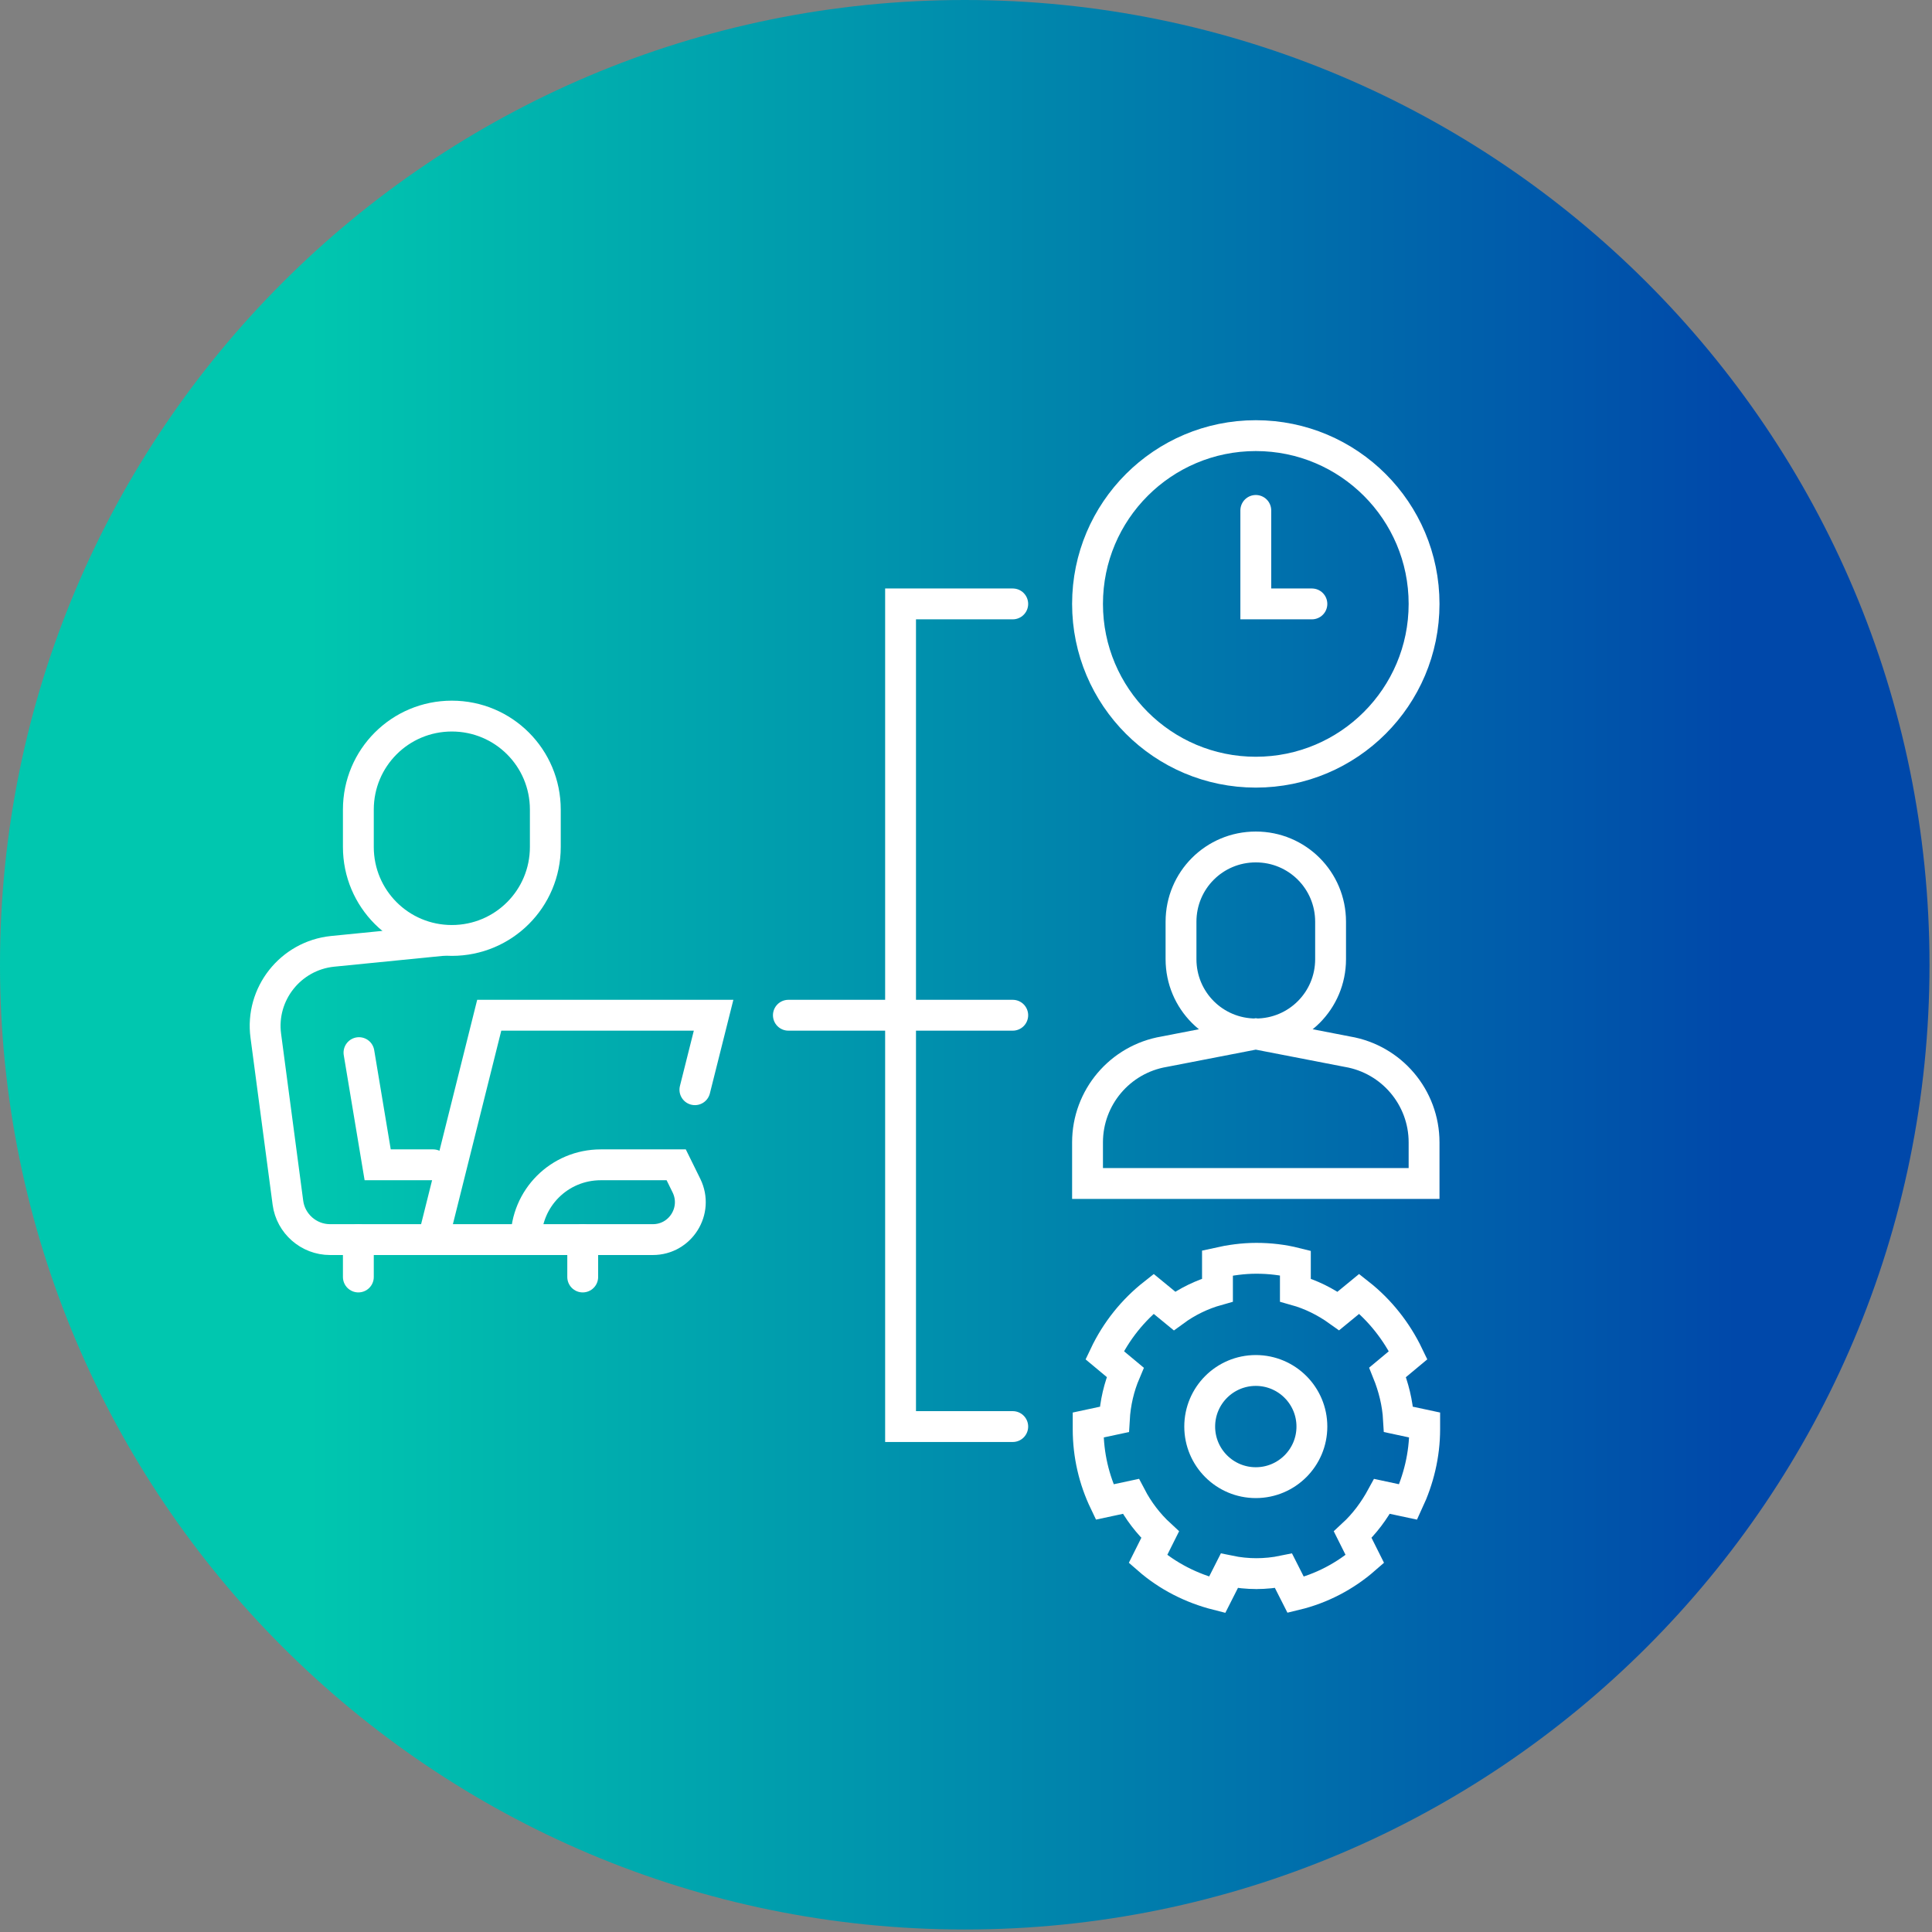 <svg width="62" height="62" viewBox="0 0 62 62" fill="none" xmlns="http://www.w3.org/2000/svg">
<rect x="0" y="0" width="62" height="62" fill="#808080" stroke="none"/>
<path d="M30.96 61.92C48.059 61.92 61.92 48.059 61.92 30.96C61.92 13.861 48.059 0 30.96 0C13.861 0 0 13.861 0 30.96C0 48.059 13.861 61.92 30.96 61.92Z" fill="url(#paint0_linear_44_389)"/>
<path d="M25.3 32.58H32.5" stroke="white" stroke-width="0.99" stroke-miterlimit="10" stroke-linecap="round"/>
<path d="M32.5 19.38H28.9V45.78H32.5" stroke="white" stroke-width="0.99" stroke-miterlimit="10" stroke-linecap="round"/>
<path d="M40.3 24.78C43.282 24.78 45.7 22.362 45.7 19.38C45.7 16.398 43.282 13.98 40.3 13.98C37.318 13.98 34.9 16.398 34.9 19.38C34.9 22.362 37.318 24.78 40.3 24.78Z" stroke="white" stroke-width="0.99" stroke-miterlimit="10" stroke-linecap="round"/>
<path d="M40.3 50.5C40.6 50.5 40.9 50.47 41.19 50.41L41.58 51.18C42.41 50.98 43.17 50.58 43.8 50.03L43.41 49.25C43.79 48.9 44.1 48.48 44.35 48.02L45.19 48.2C45.52 47.49 45.72 46.7 45.72 45.86C45.72 45.82 45.72 45.77 45.72 45.73L44.88 45.55C44.85 45.02 44.72 44.51 44.53 44.04L45.19 43.49C44.82 42.72 44.28 42.04 43.62 41.52L42.95 42.07C42.53 41.77 42.07 41.54 41.57 41.4V40.53C41.17 40.43 40.75 40.38 40.32 40.38C39.89 40.38 39.47 40.44 39.07 40.53V41.4C38.57 41.54 38.1 41.77 37.69 42.07L37.02 41.52C36.36 42.04 35.82 42.71 35.45 43.49L36.11 44.04C35.91 44.51 35.79 45.02 35.76 45.55L34.92 45.73C34.92 45.73 34.92 45.82 34.92 45.86C34.92 46.7 35.11 47.49 35.45 48.2L36.29 48.02C36.53 48.48 36.85 48.9 37.23 49.25L36.84 50.03C37.47 50.58 38.23 50.97 39.06 51.18L39.45 50.41C39.74 50.47 40.03 50.5 40.34 50.5H40.3Z" stroke="white" stroke-width="0.99" stroke-miterlimit="10" stroke-linecap="round"/>
<path d="M40.3 47.58C41.294 47.58 42.1 46.774 42.1 45.78C42.1 44.786 41.294 43.98 40.3 43.98C39.306 43.98 38.5 44.786 38.5 45.78C38.5 46.774 39.306 47.58 40.3 47.58Z" stroke="white" stroke-width="0.99" stroke-miterlimit="10" stroke-linecap="round"/>
<path d="M40.3 33.18L43.24 33.75C44.66 33.99 45.7 35.22 45.7 36.66V37.98H34.9V36.66C34.9 35.22 35.94 33.99 37.36 33.75L40.3 33.18Z" stroke="white" stroke-width="0.99" stroke-miterlimit="10" stroke-linecap="round"/>
<path d="M42.7 30.78C42.7 32.11 41.63 33.18 40.3 33.18C38.97 33.18 37.9 32.11 37.9 30.78V29.58C37.9 28.25 38.97 27.18 40.3 27.18C41.63 27.18 42.7 28.25 42.7 29.58V30.78Z" stroke="white" stroke-width="0.99" stroke-miterlimit="10" stroke-linecap="round"/>
<path d="M40.3 16.38V19.38H42.1" stroke="white" stroke-width="0.99" stroke-miterlimit="10" stroke-linecap="round"/>
<path d="M17.5 27.18C17.5 28.84 16.16 30.18 14.5 30.18C12.84 30.18 11.5 28.84 11.5 27.18V25.98C11.5 24.32 12.84 22.98 14.5 22.98C16.16 22.98 17.5 24.32 17.5 25.98V27.18Z" stroke="white" stroke-width="0.99" stroke-miterlimit="10" stroke-linecap="round"/>
<path d="M11.5 39.78V40.98" stroke="white" stroke-width="0.99" stroke-miterlimit="10" stroke-linecap="round"/>
<path d="M18.7 39.78V40.98" stroke="white" stroke-width="0.99" stroke-miterlimit="10" stroke-linecap="round"/>
<path d="M14.19 39.78H10.59C9.91 39.78 9.33 39.27 9.24 38.6L8.53 33.24C8.35 31.9 9.32 30.67 10.67 30.53L14.19 30.18" stroke="white" stroke-width="0.99" stroke-miterlimit="10" stroke-linecap="round"/>
<path d="M11.52 33.78L12.12 37.38H13.9" stroke="white" stroke-width="0.99" stroke-miterlimit="10" stroke-linecap="round"/>
<path d="M19.88 37.38H19.28C17.95 37.38 16.88 38.45 16.88 39.78H20.95C21.84 39.78 22.42 38.85 22.03 38.05L21.7 37.38H19.88Z" stroke="white" stroke-width="0.99" stroke-miterlimit="10" stroke-linecap="round"/>
<path d="M16.92 39.78H13.9L15.7 32.58H22.9L22.3 34.97" stroke="white" stroke-width="0.99" stroke-miterlimit="10" stroke-linecap="round"/>
<defs>
<linearGradient id="paint0_linear_44_389" x1="0" y1="30.96" x2="61.92" y2="30.96" gradientUnits="userSpaceOnUse">
<stop offset="0.16" stop-color="#00C7AF"/>
<stop offset="0.9" stop-color="#0048AA"/>
</linearGradient>
</defs>
</svg>

